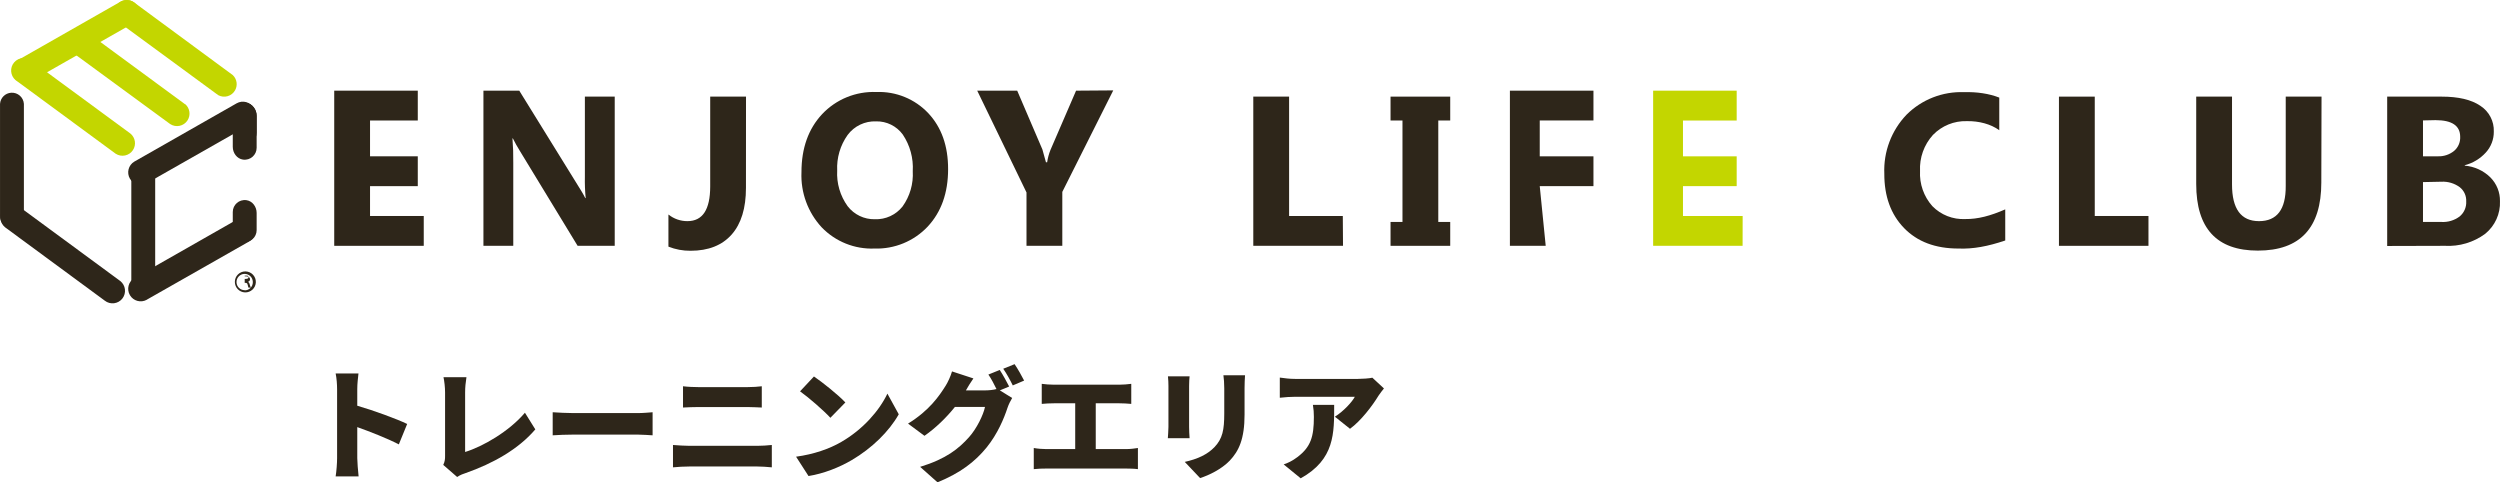 <?xml version="1.0" encoding="UTF-8"?><svg id="b" xmlns="http://www.w3.org/2000/svg" viewBox="0 0 418.908 80.819"><defs><style>.d{fill:#c3d600;}.e{fill:#2e261a;}</style></defs><g id="c"><g><g><path class="d" d="M21.862,22.387L5.326,10.233c-.878-.754-2.201-.653-2.955,.225s-.653,2.201,.225,2.955c.082,.07,.169,.134,.261,.191l16.527,12.154c.971,.63,2.268,.354,2.898-.617,.579-.892,.398-2.076-.42-2.754"/><path class="d" d="M39.017,12.593L22.481,.412c-.933-.684-2.245-.482-2.929,.451-.684,.933-.482,2.245,.451,2.929l16.563,12.154c1.018,.551,2.289,.173,2.841-.844,.449-.829,.289-1.855-.39-2.509"/><path class="d" d="M31,17.458L14.464,5.305c-.9-.728-2.219-.588-2.947,.311-.728,.9-.588,2.219,.311,2.947,.045,.036,.092,.071,.139,.103l16.554,12.126c.971,.63,2.268,.354,2.898-.617,.579-.892,.398-2.076-.42-2.754"/><path class="e" d="M20.049,47.013L3.513,34.85c-.891-.739-2.212-.615-2.951,.276-.739,.891-.615,2.212,.276,2.951,.063,.052,.128,.1,.196,.144l16.527,12.163c.911,.713,2.228,.553,2.942-.358,.713-.911,.553-2.228-.358-2.942-.031-.025-.063-.048-.096-.071"/><path class="e" d="M.004,17.191v18.926c-.073,1.105,.763,2.059,1.868,2.132,1.105,.073,2.059-.763,2.132-1.868,.006-.088,.006-.176,0-.264V17.406c-.073-1.105-1.028-1.941-2.132-1.868-1.003,.066-1.802,.865-1.868,1.868"/><path class="e" d="M22.004,29.191v18.794c.073,1.105,1.028,1.941,2.132,1.868,1.003-.066,1.802-.865,1.868-1.868V29.275c.073-1.105-.763-2.059-1.868-2.132-1.105-.073-2.059,.763-2.132,1.868-.006,.088-.006,.176,0,.264"/><path class="e" d="M39.004,19.191v5.418c0,1.023,.695,1.99,1.708,2.133,1.233,.174,2.291-.778,2.292-1.978v-5.335c0-1.023-.696-1.99-1.709-2.133-1.233-.174-2.29,.778-2.291,1.978"/><path class="e" d="M39.004,35.191v3.221c0,1.023,.696,1.99,1.709,2.133,1.233,.174,2.29-.778,2.291-1.978v-2.891c0-1.023-.695-1.99-1.708-2.133-1.233-.174-2.291,.778-2.292,1.978v-.33"/><path class="e" d="M39.004,19.191v2.914c0,1.023,.696,1.99,1.709,2.133,1.233,.174,2.29-.778,2.291-1.978v-2.888c0-1.023-.696-1.99-1.709-2.133-1.233-.174-2.29,.778-2.291,1.978"/><path class="d" d="M5.126,13.677L22.281,3.92c1.006-.574,1.357-1.854,.784-2.861-.574-1.006-1.854-1.357-2.861-.784L3.058,10.042c-.996,.59-1.325,1.875-.736,2.871,.574,.97,1.813,1.312,2.804,.774"/><path class="e" d="M24.577,30.714l17.155-9.757c1.006-.574,1.357-1.854,.784-2.861-.574-1.006-1.854-1.357-2.861-.784l-17.146,9.767c-.996,.59-1.325,1.875-.736,2.871,.574,.97,1.813,1.312,2.804,.774"/><path class="e" d="M24.577,50.229l17.155-9.757c1.006-.574,1.357-1.854,.784-2.861-.574-1.006-1.854-1.357-2.861-.784l-17.146,9.767c-.996,.59-1.325,1.875-.736,2.871,.574,.97,1.813,1.312,2.804,.774"/><path class="e" d="M71.004,41.191h-15V15.191h14v5h-8v6h8v5h-8v5h9v5Z"/><path class="e" d="M103.004,41.191h-6.216l-9.676-15.9c-.424-.679-.817-1.38-1.175-2.1h-.068c.11,1.363,.155,2.732,.136,4.1v13.9h-5V15.191h6.005l9.819,15.873c.449,.722,.898,1.424,1.239,2.127h.072c-.116-1.189-.161-2.384-.135-3.579v-13.421h5v25Z"/><path class="e" d="M124.995,31.488c0,3.389-.798,5.995-2.385,7.799-1.587,1.804-3.888,2.733-6.894,2.733-1.272,.012-2.533-.223-3.712-.692v-5.384c.91,.73,2.037,1.122,3.196,1.111,2.53,0,3.798-1.931,3.804-5.794v-15.069h6l-.009,15.297Z"/><path class="e" d="M146.513,41.647c-3.31,.127-6.517-1.162-8.819-3.544-2.32-2.506-3.544-5.835-3.398-9.247,0-4.009,1.151-7.249,3.453-9.721,2.354-2.502,5.678-3.858,9.111-3.717,3.274-.127,6.444,1.169,8.691,3.553,2.217,2.369,3.322,5.494,3.316,9.375,0,3.978-1.145,7.191-3.435,9.639-2.312,2.44-5.559,3.774-8.919,3.662Zm.292-21.31c-1.87-.076-3.656,.777-4.774,2.278-1.237,1.736-1.853,3.838-1.749,5.967-.117,2.131,.501,4.237,1.749,5.967,1.084,1.412,2.775,2.224,4.555,2.187,1.8,.07,3.525-.722,4.646-2.132,1.232-1.716,1.837-3.804,1.713-5.913,.131-2.174-.455-4.331-1.667-6.141-1.039-1.425-2.71-2.252-4.473-2.214Z"/><path class="e" d="M186.542,15.144l-8.538,17.009v9.039h-6v-8.945l-8.258-17.055h6.699l4.224,9.855c.066,.189,.265,.945,.595,2.145h.198c.106-.712,.294-1.409,.56-2.077l4.288-9.923,6.232-.047Z"/><path class="e" d="M225.04,41.191h-15.035V16.191h6v20h9l.035,5Z"/><path class="e" d="M243.004,16.191v4h-2v17h2v4h-10v-4h2V20.191h-2v-4h10Z"/><path class="e" d="M267.004,20.191h-9v6h9v5h-9l1,10h-6V15.191h14v5Z"/><path class="d" d="M291.995,41.191h-14.99V15.191h14v5h-9v6h9v5h-9v5h10l-.01,5Z"/><path class="e" d="M336.004,40.298c-2.926,.986-5.381,1.447-7.845,1.348-3.857,0-6.894-1.145-9.111-3.435s-3.319-5.327-3.307-9.111c-.154-3.66,1.188-7.226,3.717-9.876,2.552-2.55,6.052-3.92,9.657-3.781,2.106-.065,4.206,.244,5.888,.911v5.466c-1.421-1.032-3.412-1.559-5.433-1.521-2.136-.064-4.2,.777-5.685,2.314-1.494,1.65-2.27,3.826-2.159,6.049-.113,2.149,.623,4.256,2.05,5.867,1.444,1.482,3.454,2.275,5.521,2.177,2.13,.022,4.225-.539,6.706-1.622v5.211Z"/><path class="e" d="M360.004,41.191h-15V16.191h6v20h9v5Z"/><path class="e" d="M388.968,30.567c0,7.616-3.548,11.425-10.643,11.425-6.88,0-10.321-3.72-10.321-11.16v-14.641h6v14.714c0,4.1,1.507,6.15,4.522,6.15s4.507-1.965,4.478-5.895v-14.969h6l-.037,14.377Z"/><path class="e" d="M400.004,41.218V16.191h9.129c2.812,0,4.969,.51,6.473,1.529,1.474,.954,2.333,2.599,2.264,4.335,.016,1.298-.466,2.554-1.351,3.516-.937,1.028-2.159,1.762-3.515,2.113v.072c1.621,.137,3.141,.835,4.291,1.969,1.057,1.065,1.636,2.504,1.607,3.993,.087,2.1-.829,4.12-2.474,5.459-1.94,1.437-4.333,2.15-6.756,2.014l-9.668,.027Zm6-21.04v6.013h2.487c.992,.039,1.963-.285,2.733-.911,.684-.588,1.057-1.459,1.011-2.36,0-1.859-1.379-2.788-4.136-2.788l-2.095,.046Zm0,10.335v6.678h3.061c1.099,.07,2.187-.253,3.07-.911,.753-.619,1.165-1.56,1.112-2.533,.044-.926-.364-1.815-1.093-2.387-.883-.644-1.96-.966-3.052-.911l-3.098,.064Z"/><path class="e" d="M41.176,45.482c.97,.035,1.729,.851,1.693,1.821-.035,.97-.851,1.729-1.821,1.693-.949-.034-1.699-.816-1.695-1.765-.001-.966,.782-1.75,1.748-1.751,.025-0,.05,0,.074,.002Zm-.172,3.17c.75,.001,1.359-.605,1.36-1.355,0-.028-.001-.056-.002-.084-.025-.754-.657-1.345-1.411-1.32-.754,.025-1.345,.657-1.32,1.411,.025,.74,.634,1.326,1.374,1.321v.027Zm0-.462v-1.889c-.296-.017-.089-.017,.117,0,.31,0,.774,.055,.774,.519-.013,.204-.163,.373-.364,.41h0c.173,.055,.255,.2,.31,.428,.033,.166,.098,.323,.191,.531h-.41c-.063-.21-.108-.359-.137-.513-.064-.282-.219-.282-.482-.282v.795h0Zm0-1.453c.301,0,.629,0,.629-.273s-.118-.273-.401-.273h-.228v.547Z"/></g><g><path class="e" d="M66.829,74.462c-2.045-1.053-4.818-2.126-6.964-2.895v5.203c0,.547,.122,2.146,.223,3.057h-3.847c.142-.871,.243-2.227,.243-3.057v-11.56c0-.809-.081-1.862-.243-2.631h3.826c-.081,.769-.203,1.66-.203,2.631v2.774c2.733,.79,6.661,2.227,8.361,3.057l-1.397,3.421Z"/><path class="e" d="M74.274,77.903c.284-.607,.304-.992,.304-1.498v-10.649c0-.89-.121-1.882-.263-2.55h3.846c-.142,.931-.223,1.66-.223,2.55v9.98c2.976-.911,7.389-3.461,10.021-6.579l1.741,2.793c-2.855,3.34-7.085,5.709-11.701,7.329-.304,.101-.83,.263-1.397,.647l-2.328-2.024Z"/><path class="e" d="M92.61,69.077c.81,.061,2.51,.142,3.502,.142h10.75c.911,0,1.903-.101,2.49-.142v3.866c-.526-.02-1.66-.121-2.49-.121h-10.75c-1.154,0-2.672,.061-3.502,.121v-3.866Z"/><path class="e" d="M112.768,74.563c.85,.061,1.943,.142,2.774,.142h11.337c.729,0,1.701-.061,2.45-.142v3.745c-.789-.081-1.822-.142-2.45-.142h-11.337c-.83,0-1.964,.061-2.774,.142v-3.745Zm1.68-9.839c.79,.101,1.883,.142,2.591,.142h8.219c.85,0,1.801-.061,2.389-.142v3.563c-.607-.02-1.66-.081-2.389-.081h-8.199c-.81,0-1.883,.041-2.612,.081v-3.563Z"/><path class="e" d="M140.963,74.056c3.644-2.105,6.377-5.243,7.733-8.097l1.903,3.461c-1.62,2.875-4.494,5.689-7.875,7.673-2.065,1.215-4.696,2.267-7.247,2.671l-2.085-3.239c2.976-.405,5.588-1.316,7.572-2.47Zm.688-6.62l-2.511,2.572c-1.073-1.174-3.623-3.402-5.081-4.434l2.328-2.491c1.397,.952,4.049,3.057,5.264,4.353Z"/><path class="e" d="M167.538,65.413l2.065,1.275c-.263,.445-.587,1.053-.789,1.66-.547,1.68-1.64,4.353-3.502,6.64-1.964,2.41-4.413,4.272-8.219,5.831l-2.915-2.591c4.373-1.337,6.478-3.057,8.199-4.98,1.275-1.417,2.409-3.745,2.672-5.061h-5.041c-1.437,1.802-3.239,3.543-5.101,4.839l-2.753-2.045c3.583-2.207,5.223-4.636,6.296-6.337,.364-.567,.85-1.62,1.073-2.409l3.583,1.174c-.466,.648-.951,1.478-1.255,2.004h3.259c.607,0,1.336-.081,1.862-.223-.385-.79-.89-1.761-1.356-2.429l1.903-.769c.506,.749,1.215,2.065,1.579,2.773l-1.559,.648Zm2.47-4.394c.526,.769,1.255,2.065,1.599,2.753l-1.903,.81c-.405-.83-1.053-2.025-1.6-2.794l1.903-.769Z"/><path class="e" d="M188.668,75.251c.769,0,1.478-.101,2.004-.183v3.543c-.587-.081-1.498-.101-2.004-.101h-13.341c-.627,0-1.397,.02-2.106,.101v-3.543c.668,.122,1.458,.183,2.106,.183h4.838v-7.673h-3.563c-.628,0-1.519,.041-2.045,.101v-3.361c.526,.081,1.417,.142,2.045,.142h10.972c.607,0,1.356-.061,1.984-.142v3.361c-.648-.061-1.397-.101-1.984-.101h-3.968v7.673h5.061Z"/><path class="e" d="M199.331,63.064c-.041,.506-.081,.87-.081,1.599v6.882c0,.507,.041,1.357,.081,1.883h-3.644c.02-.405,.101-1.276,.101-1.903v-6.863c0-.385-.02-1.093-.081-1.599h3.624Zm9.292-.183c-.041,.607-.081,1.296-.081,2.186v4.413c0,4.069-.951,6.093-2.49,7.713-1.357,1.418-3.482,2.45-4.96,2.915l-2.571-2.712c2.105-.466,3.765-1.215,4.98-2.47,1.356-1.437,1.64-2.874,1.64-5.669v-4.191c0-.89-.061-1.579-.142-2.186h3.623Z"/><path class="e" d="M231.899,65.088c-.243,.304-.709,.89-.911,1.215-1.032,1.701-2.956,4.231-4.778,5.547l-2.531-2.024c1.498-.952,2.895-2.49,3.341-3.34h-10.001c-.89,0-1.518,.061-2.571,.162v-3.381c.83,.121,1.68,.223,2.571,.223h10.507c.668,0,2.004-.081,2.43-.202l1.943,1.801Zm-8.341,2.753c0,4.758,.101,9.13-5.608,12.308l-2.854-2.328c.708-.243,1.457-.587,2.308-1.235,2.247-1.7,2.753-3.421,2.753-6.721,0-.708-.041-1.296-.162-2.024h3.563Z"/></g></g></g></svg>